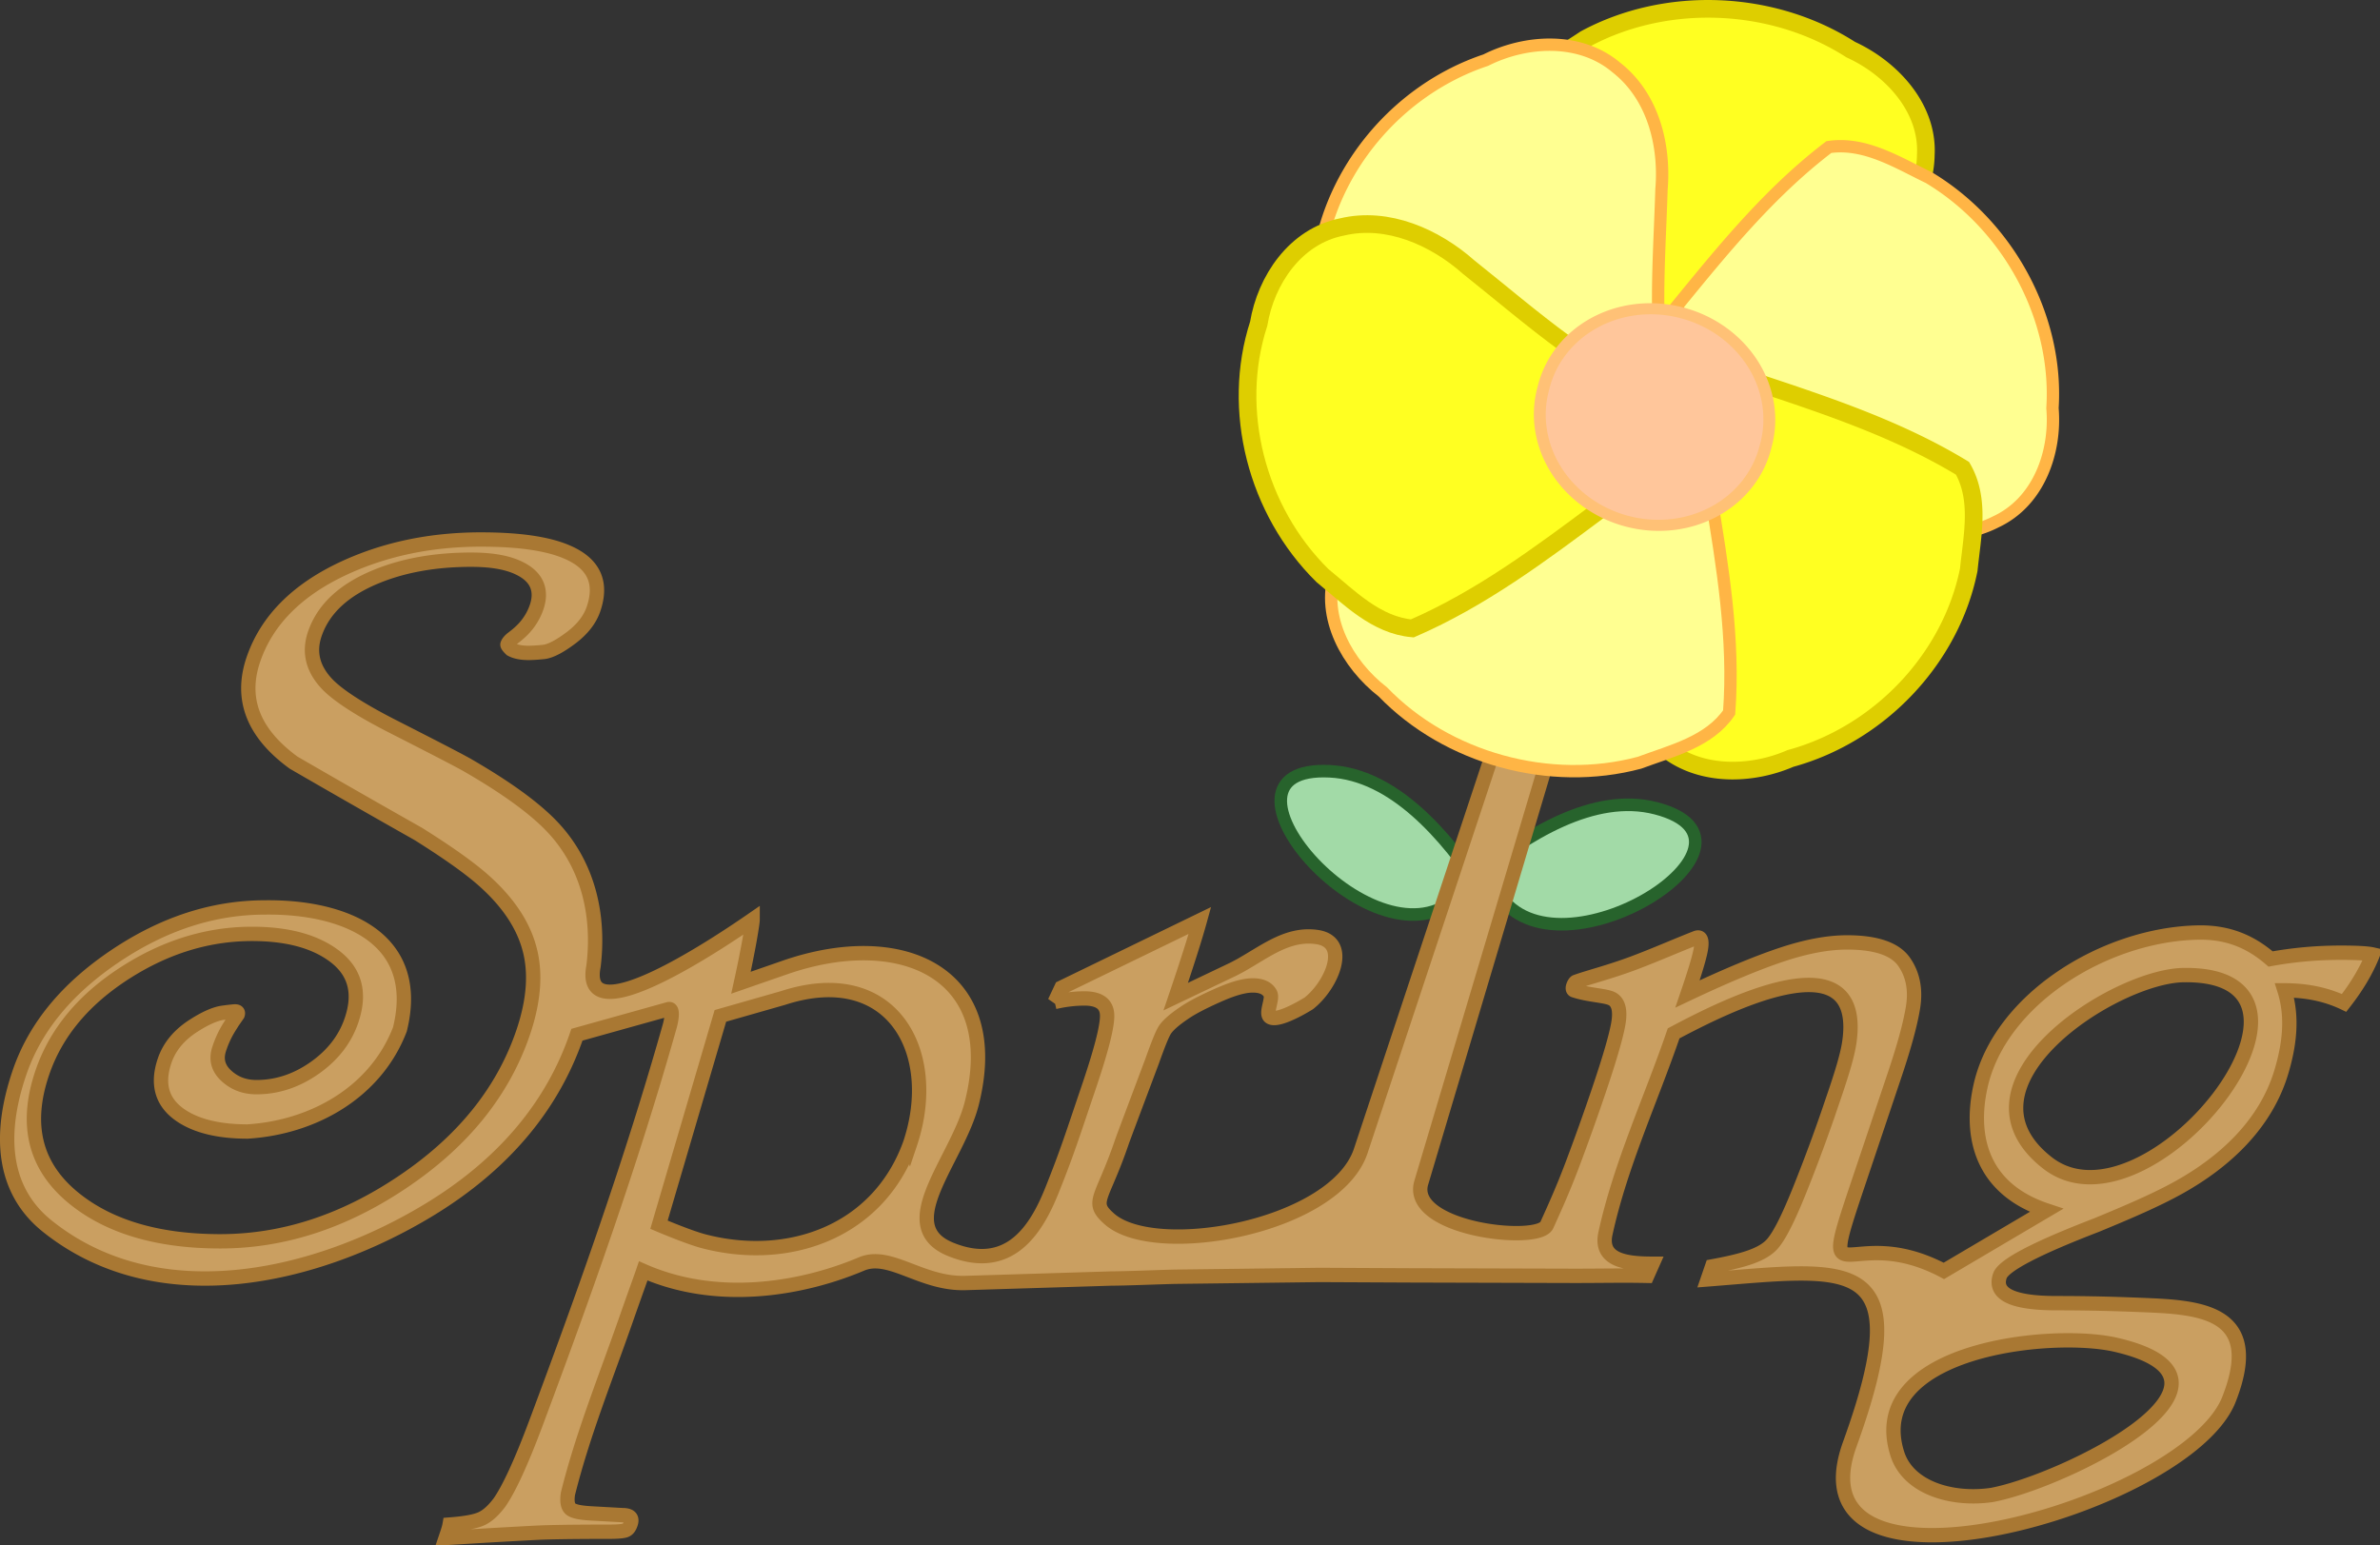 <svg xmlns="http://www.w3.org/2000/svg" viewBox="0 0 165.95 107.75"><rect x="0" y="0" width="165.95" height="107.75" fill="#333333" stroke="none"/><path d="M101.42 62.76c-5.887 4.87-18.046-9.437-8.7-8.978 4.442.218 8.087 4.434 10.699 8.393" stroke="#27632c" stroke-width=".875" fill="#a2daa7"/><path d="M104.48 62.35c4.176 6.398 20.034-3.653 10.974-5.99-4.307-1.111-9.04 1.832-12.709 4.838" stroke="#27632c" stroke-width=".875" fill="#a2daa7"/><path d="M33.54 37.62c-3.469 0-6.64.656-9.5 1.969-3.306 1.523-5.443 3.664-6.375 6.406-.94 2.766.013 5.149 2.812 7.188a935.465 935.465 0 008.688 4.968c2.241 1.407 3.866 2.57 4.875 3.532 1.475 1.382 2.416 2.843 2.844 4.343.496 1.711.365 3.696-.406 5.97-1.418 4.171-4.255 7.655-8.47 10.468-4.063 2.719-8.273 4.094-12.655 4.094-4.313 0-7.707-1-10.156-2.969-2.742-2.203-3.492-5.125-2.25-8.781.955-2.813 2.917-5.156 5.875-7.031 2.81-1.781 5.726-2.656 8.75-2.656 2.367 0 4.233.476 5.594 1.437 1.57 1.102 2.013 2.625 1.343 4.594-.445 1.312-1.299 2.422-2.562 3.312-1.264.89-2.61 1.344-4.063 1.344-.867 0-1.565-.285-2.125-.812-.56-.528-.716-1.149-.468-1.875a6.87 6.87 0 01.718-1.532c.15-.234.242-.39.282-.437.095-.14.186-.266.28-.406.048-.141 0-.22-.187-.22-.047 0-.328.024-.843.095-.516.07-1.192.359-2 .875-1.043.656-1.728 1.484-2.063 2.468-.557 1.641-.189 2.922 1.125 3.813 1.105.75 2.664 1.125 4.656 1.125 4.555-.283 8.928-2.71 10.625-7.125 1.573-6.356-3.83-8.571-9.406-8.5-3.633 0-7.11 1.145-10.469 3.406-3.358 2.262-5.581 4.961-6.656 8.125-1.53 4.5-1.074 8.274 1.937 10.688 7.697 6.17 18.685 3.66 26.562-1.094 5.277-3.184 8.702-7.328 10.375-12.25l6.375-1.78c.381-.106.208.784.094 1.187-2.647 9.375-5.927 18.588-9.344 27.719-1.034 2.763-1.886 4.583-2.53 5.5-.38.5-.76.875-1.188 1.093-.429.22-1.19.355-2.282.438-.043.25-.153.562-.28.937 3.681-.229 5.874-.343 6.53-.375.657-.03 2.26-.062 4.844-.062.583 0 .979-.031 1.156-.094.178-.062.29-.219.375-.469.134-.395-.041-.593-.562-.593l-2.25-.125c-.673-.042-1.116-.125-1.344-.282-.228-.156-.305-.53-.219-1.093 1.019-4.09 2.609-8.025 4-12 .695-1.986 1.123-3.157 1.25-3.532 5.284 2.322 11.222 1.21 15.21-.48 1.996-.847 4.17 1.42 7.259 1.324l10.156-.312c.417 0 1.247-.021 2.469-.063 1.222-.041 1.895-.062 2-.062.104 0 10.062-.125 10.062-.125l6.25.03 11.438.032c1.72.004 3.436-.037 5.156 0l.375-.844c-1.844-.002-3.697-.228-3.281-2.125 1.05-4.794 3.16-9.293 4.75-13.938 3.343-1.774 13.346-6.943 12.25.625-.173 1.19-.792 2.97-1.313 4.5a113.034 113.034 0 01-1.906 5.188c-.869 2.219-1.556 3.676-2.125 4.344-.71.832-2.195 1.218-4.219 1.593l-.312.907c9.976-.776 14.746-1.896 9.906 11.5-4.387 12.142 23.46 4.415 26.438-3.125 2.478-6.279-2.2-6.434-6.125-6.594-1.39-.057-3.365-.125-5.906-.125-3.063 0-4.37-.635-3.938-1.906.248-.73 2.499-1.906 6.719-3.531 2.276-.938 4.173-1.757 5.687-2.594 3.258-1.8 6.121-4.432 7.22-8.094.553-1.847.812-3.796.218-5.688 1.563 0 2.938.292 4.156.875.882-1.125 1.555-2.25 2-3.375-.367-.083-1.114-.125-2.219-.125-1.666 0-3.306.146-4.906.438-1.505-1.302-3.109-1.887-5.094-1.844-6.493.141-13.772 4.659-15.125 10.688-.77 3.43-.02 7.15 4.588 8.687l-7.15 4.22c-6.612-3.502-8.85 2.448-6.031-5.938l2.5-7.438c.702-2.062 1.166-3.708 1.375-4.968.209-1.26 0-2.334-.625-3.22-.626-.885-1.948-1.343-3.97-1.343-1.353 0-2.863.292-4.53.844-1.668.552-3.864 1.458-6.594 2.75.475-1.396.784-2.396.906-3 .122-.604.09-1.065-.312-.906-1.449.568-2.88 1.202-4.344 1.75-1.718.642-3.166.997-4.031 1.312-.109.04-.344.521-.125.594 1.035.344 2.227.354 2.656.594.43.24.575.791.437 1.656-.138.864-.6 2.469-1.406 4.844a162.272 162.272 0 01-1.812 5.062c-.63 1.667-1.183 2.902-1.782 4.219-.599 1.317-9.722.285-8.75-2.969l11.72-39.312-4.657 3.094-.906 2.687-.875 2.657-.875 2.656-8.625 26c-1.767 5.33-14.325 7.589-17.531 4.75-1.362-1.206-.505-1.313.875-5.375.07-.209.772-2.073 2.094-5.594.424-1.188.71-1.917.906-2.219.197-.302.635-.698 1.313-1.156.571-.396 1.368-.802 2.375-1.25 1.006-.448 1.812-.688 2.437-.688.604 0 1.013.188 1.219.563.206.375-.349 1.363-.031 1.625.414.342 1.875-.417 2.718-.938 1.628-1.286 2.897-4.294.563-4.625-2.003-.284-3.525.958-5.313 1.97-.152.083-.328.176-.53.28l-4 1.907c.764-2.25 1.331-4.021 1.687-5.313l-9.656 4.688-.47 1a9.236 9.236 0 012.063-.25c1.084 0 1.606.416 1.594 1.25-.012.833-.456 2.51-1.312 5.03-1.084 3.188-1.432 4.346-2.532 7.095-1.099 2.748-2.977 5.778-7.062 4.125s.473-6.239 1.469-10.188c2.293-9.093-4.87-12.301-13.031-9.47l-3.063 1.063c.537-2.437.813-4.156.813-4.406-1.89 1.307-12.064 8.25-11.094 3.25.434-3.548-.37-7.094-2.907-9.75-1.21-1.267-3.128-2.664-5.75-4.187-.506-.305-2.355-1.258-5.53-2.875-2.135-1.102-3.56-2.032-4.313-2.782-1.064-1.078-1.376-2.273-.938-3.562.598-1.758 2.032-3.094 4.344-4.031 1.903-.774 4.102-1.156 6.563-1.156 1.523 0 2.683.218 3.53.687 1.067.586 1.422 1.477 1.032 2.625a4.14 4.14 0 01-.594 1.125c-.264.363-.623.703-1.062 1.031-.22.164-.336.32-.375.438-.016.047.056.156.25.344.296.164.703.25 1.219.25.21 0 .558-.016 1.03-.063.474-.047 1.106-.371 1.907-.969.8-.597 1.339-1.28 1.594-2.03.63-1.852.018-3.173-1.844-3.97-1.348-.586-3.352-.875-6-.875h0zm118.69 30.375c12.275-.213-2.472 18.56-9.469 13.094-6.997-5.466 4.637-13.01 9.469-13.094zM63.449 79.776c-2.227 6.142-8.474 8.32-14.375 6.781-1.075-.28-3.125-1.156-3.125-1.156l4.281-14.562 4.375-1.25c7.58-2.463 11.01 3.764 8.844 10.188zm84.094 14c10.705 2.487-3.648 9.531-8.656 10.469-2.839.414-5.853-.527-6.594-2.875-2.286-7.249 10.705-8.65 15.25-7.594z" stroke="#a97833" fill="#ca9f61"/><path d="M110.23 22.14c-2.016-4.725-4.063-9.506-4.92-14.568.862-2.324 3.248-3.529 5.215-4.85 5.64-3.052 13.053-2.77 18.518.737 2.881 1.32 5.412 4.095 5.238 7.336-.044 3.203-2.331 5.883-4.989 7.51-2.313 1.591-4.69 3.108-6.928 4.791-1.953.841-4.07-.099-6.09-.181a750.5 750.5 0 00-6.044-.775z" stroke="#dece00" stroke-width="1.231" fill="#ffff21"/><path d="M107.6 30.32c-5.055-1.378-10.175-2.768-14.814-5.25-1.38-2.11-.938-4.7-.842-7.038.878-6.25 5.532-11.796 11.652-13.837 2.796-1.405 6.569-1.635 9.107.513 2.586 2.023 3.406 5.453 3.146 8.516-.083 2.773-.265 5.551-.228 8.324-.48 2.029-2.51 3.08-3.782 4.588a705.677 705.677 0 00-4.239 4.184zM116.92 21.35c3.228-3.955 6.49-7.963 10.601-11.095 2.517-.37 4.795 1.084 6.966 2.128 5.566 3.342 9.03 9.772 8.626 16.078.26 3.074-.96 6.54-3.955 7.93-2.895 1.485-6.446.814-9.239-.671-2.587-1.21-5.14-2.51-7.772-3.611-1.734-1.259-1.953-3.504-2.891-5.259a706.478 706.478 0 00-2.336-5.5z" stroke="#ffb545" stroke-width=".861" fill="#ffff91"/><path d="M122.34 26.61c4.972 1.65 10.008 3.316 14.501 6.045 1.257 2.18.667 4.739.436 7.067-1.237 6.186-6.207 11.466-12.44 13.168-2.875 1.249-6.658 1.273-9.07-1.009-2.469-2.159-3.09-5.625-2.655-8.666.243-2.762.585-5.524.708-8.291.596-1.999 2.685-2.937 4.044-4.371a704.38 704.38 0 004.476-3.943z" stroke="#dece00" stroke-width="1.231" fill="#ffff21"/><path d="M119.28 34.45c.828 5.036 1.671 10.134 1.288 15.232-1.402 2.054-4.02 2.676-6.258 3.506-6.239 1.668-13.404-.298-17.89-4.941-2.494-1.937-4.294-5.202-3.342-8.301.815-3.093 3.693-5.166 6.679-6.135 2.64-1.012 5.326-1.94 7.915-3.058 2.108-.369 3.948 1.025 5.898 1.566 1.9.718 3.804 1.429 5.71 2.13z" stroke="#ffb545" stroke-width=".861" fill="#ffff91"/><path d="M111.54 35.56c-4.12 3.073-8.286 6.189-13.063 8.26-2.544-.23-4.406-2.167-6.265-3.683-4.602-4.53-6.394-11.557-4.447-17.562.503-3.034 2.545-6.103 5.807-6.749 3.187-.76 6.482.717 8.838 2.804 2.224 1.773 4.393 3.625 6.686 5.304 1.38 1.622 1.04 3.845 1.523 5.76.3 1.957.605 3.912.921 5.866z" stroke="#dece00" stroke-width="1.231" fill="#ffff21"/><path d="M282.14 197.09a3.84 3.84 0 11-7.679 0 3.84 3.84 0 117.679 0z" transform="matrix(2.018 .528 -.487 1.863 -350.26 -485.04)" stroke="#ffc176" stroke-width=".399" fill="#ffc69b"/></svg>